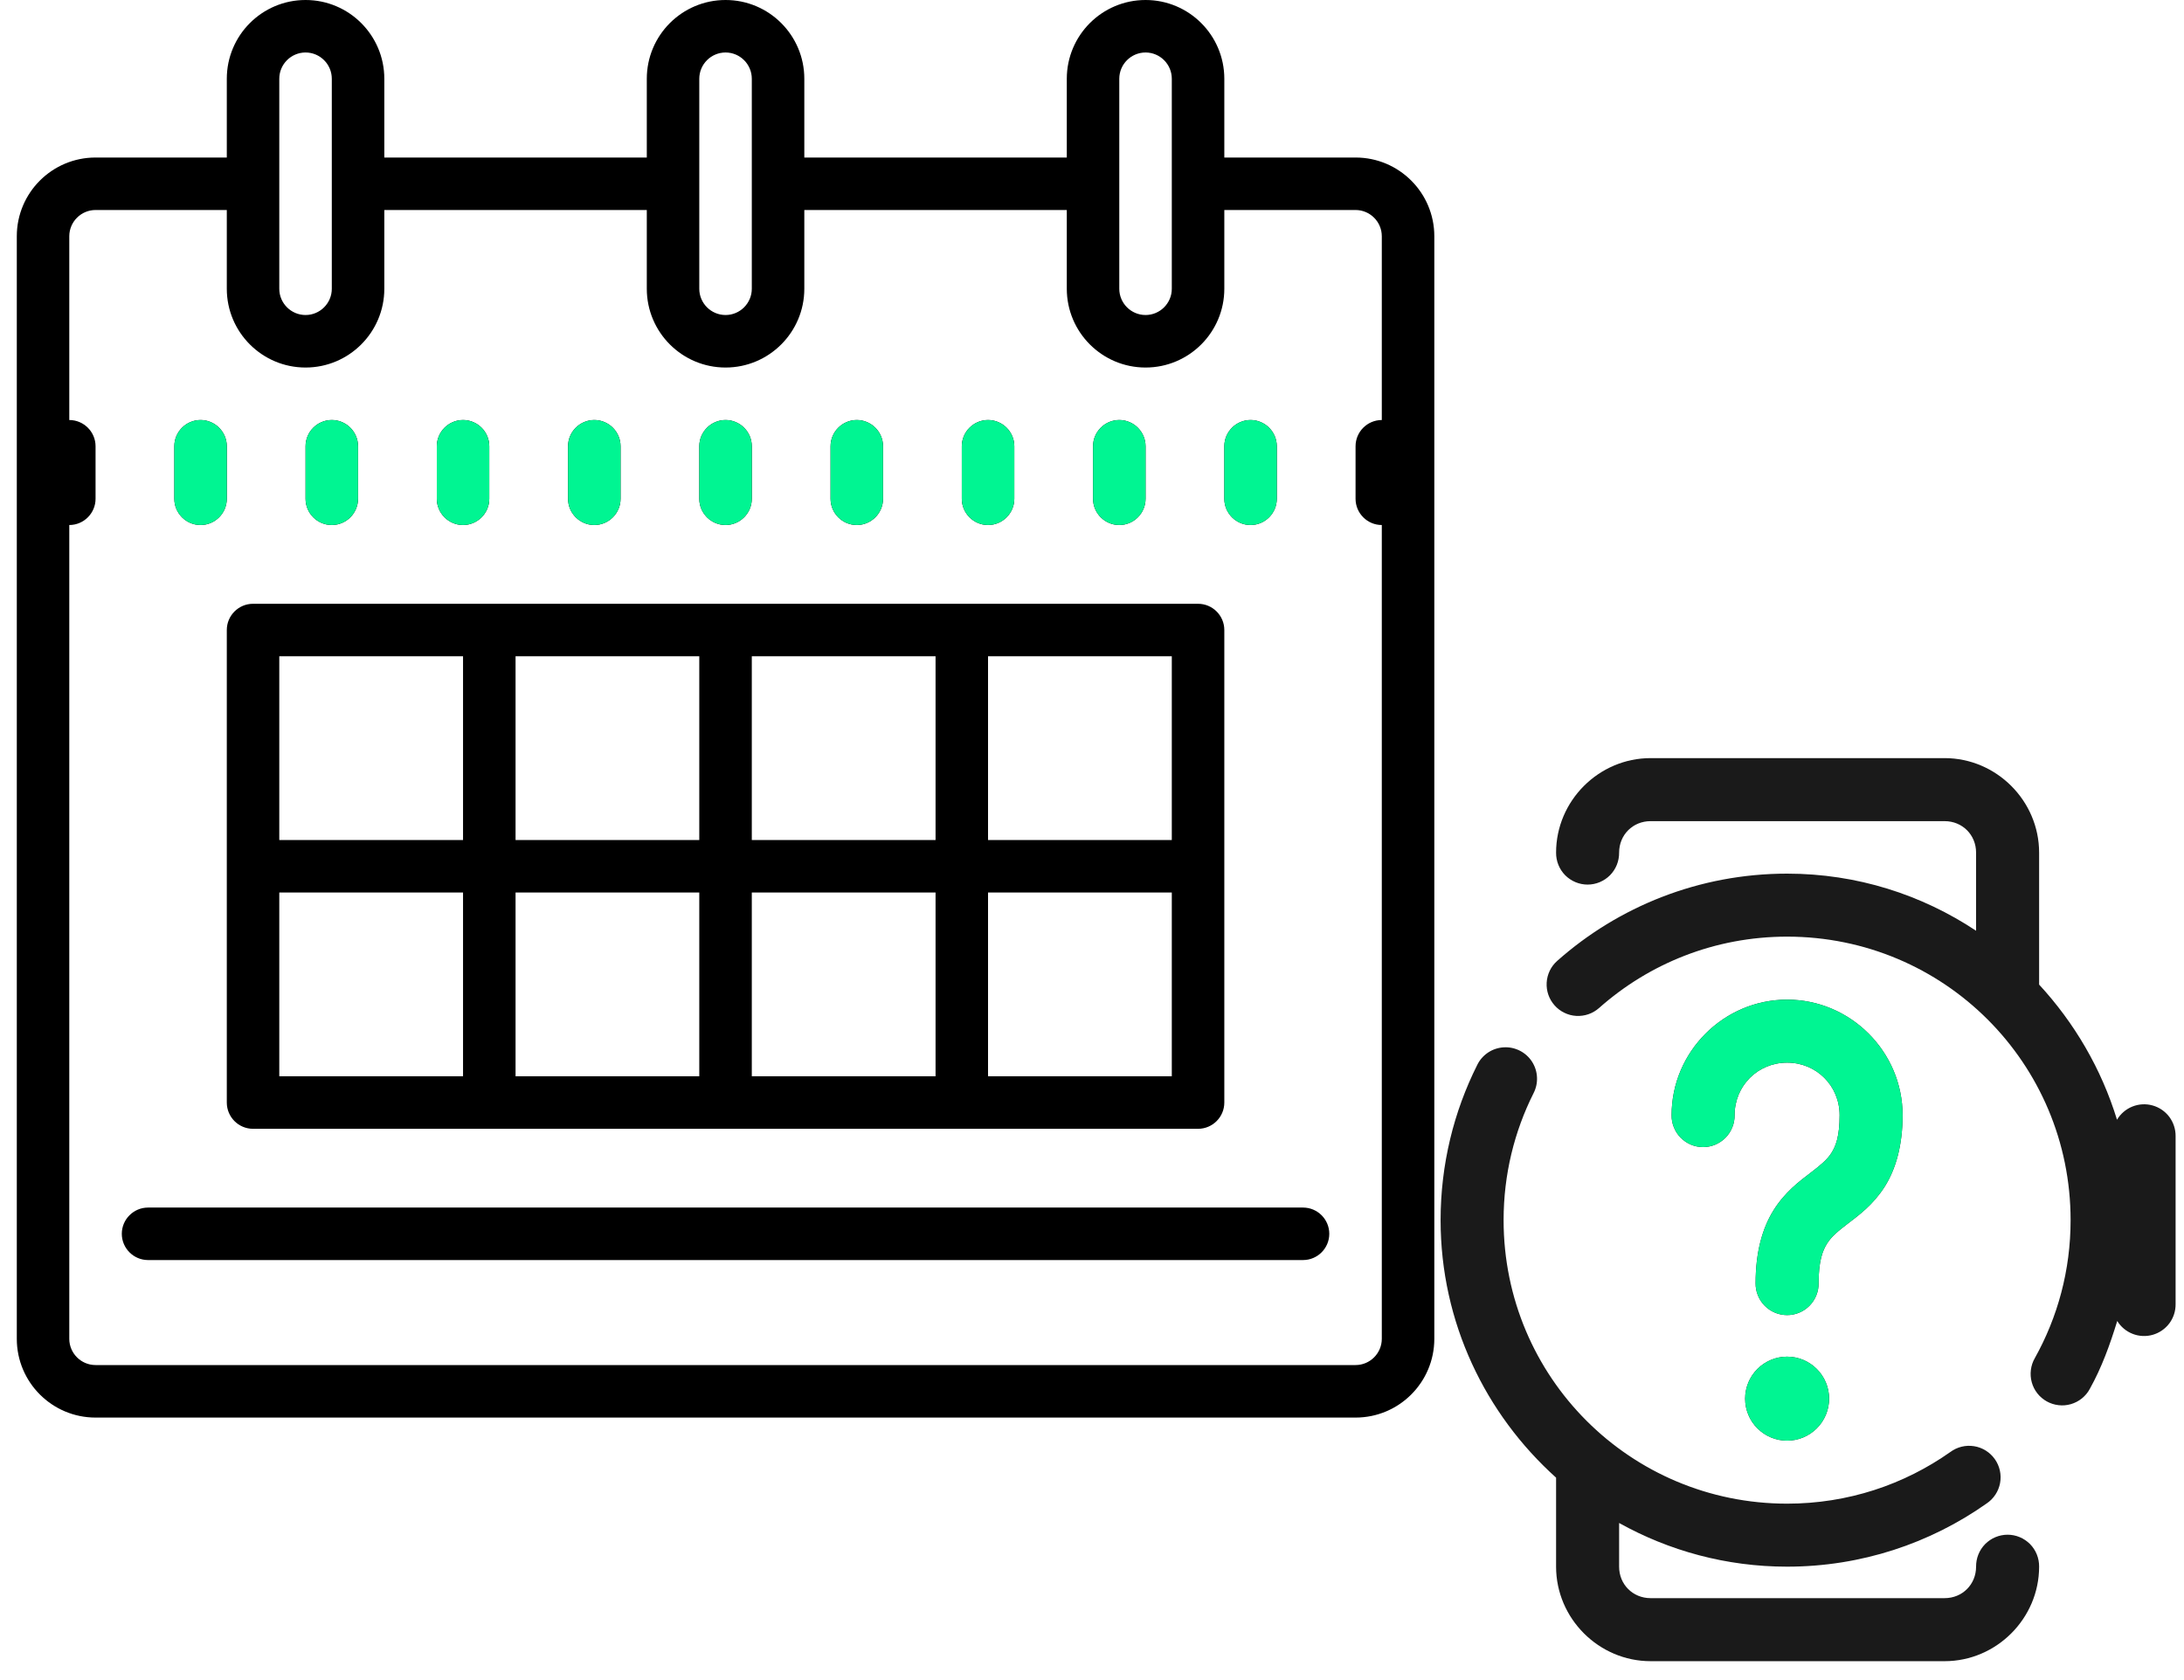 <svg xmlns="http://www.w3.org/2000/svg" width="65" height="50" viewBox="0 0 65 50" fill="none">
    <path d="M9.094 0C7.8 0 6.75 1.05 6.75 2.344V4.688H2.844C1.55 4.688 0.5 5.737 0.5 7.031V39.844C0.5 41.138 1.55 42.188 2.844 42.188H40.344C41.638 42.188 42.688 41.138 42.688 39.844V7.031C42.688 5.737 41.638 4.688 40.344 4.688H36.438V2.344C36.438 1.05 35.388 0 34.094 0C32.8 0 31.75 1.05 31.75 2.344V4.688H23.938V2.344C23.938 1.05 22.887 0 21.594 0C20.3 0 19.25 1.05 19.25 2.344V4.688H11.438V2.344C11.438 1.05 10.387 0 9.094 0ZM9.094 1.562C9.524 1.562 9.875 1.913 9.875 2.344V8.594C9.875 9.024 9.524 9.375 9.094 9.375C8.663 9.375 8.312 9.024 8.312 8.594V2.344C8.312 1.913 8.663 1.562 9.094 1.562ZM21.594 1.562C22.024 1.562 22.375 1.913 22.375 2.344V8.594C22.375 9.024 22.024 9.375 21.594 9.375C21.163 9.375 20.812 9.024 20.812 8.594V2.344C20.812 1.913 21.163 1.562 21.594 1.562ZM34.094 1.562C34.524 1.562 34.875 1.913 34.875 2.344V8.594C34.875 9.024 34.524 9.375 34.094 9.375C33.663 9.375 33.312 9.024 33.312 8.594V2.344C33.312 1.913 33.663 1.562 34.094 1.562ZM2.844 6.25H6.75V8.594C6.75 9.887 7.8 10.938 9.094 10.938C10.387 10.938 11.438 9.887 11.438 8.594V6.25H19.25V8.594C19.25 9.887 20.3 10.938 21.594 10.938C22.887 10.938 23.938 9.887 23.938 8.594V6.25H31.75V8.594C31.75 9.887 32.8 10.938 34.094 10.938C35.388 10.938 36.438 9.887 36.438 8.594V6.25H40.344C40.774 6.25 41.125 6.601 41.125 7.031V12.5C40.694 12.5 40.344 12.851 40.344 13.281V14.844C40.344 15.274 40.694 15.625 41.125 15.625V39.844C41.125 40.274 40.774 40.625 40.344 40.625H2.844C2.413 40.625 2.062 40.274 2.062 39.844V15.625C2.493 15.625 2.844 15.274 2.844 14.844V13.281C2.844 12.851 2.493 12.5 2.062 12.5V7.031C2.062 6.601 2.413 6.25 2.844 6.25ZM5.969 12.5C5.538 12.5 5.188 12.851 5.188 13.281V14.844C5.188 15.274 5.538 15.625 5.969 15.625C6.399 15.625 6.75 15.274 6.75 14.844V13.281C6.75 12.851 6.399 12.5 5.969 12.5ZM9.875 12.5C9.445 12.5 9.094 12.851 9.094 13.281V14.844C9.094 15.274 9.445 15.625 9.875 15.625C10.306 15.625 10.656 15.274 10.656 14.844V13.281C10.656 12.851 10.306 12.5 9.875 12.5ZM13.781 12.5C13.351 12.5 13 12.851 13 13.281V14.844C13 15.274 13.351 15.625 13.781 15.625C14.212 15.625 14.562 15.274 14.562 14.844V13.281C14.562 12.851 14.212 12.5 13.781 12.5ZM17.688 12.5C17.257 12.5 16.906 12.851 16.906 13.281V14.844C16.906 15.274 17.257 15.625 17.688 15.625C18.118 15.625 18.469 15.274 18.469 14.844V13.281C18.469 12.851 18.118 12.5 17.688 12.5ZM21.594 12.5C21.163 12.5 20.812 12.851 20.812 13.281V14.844C20.812 15.274 21.163 15.625 21.594 15.625C22.024 15.625 22.375 15.274 22.375 14.844V13.281C22.375 12.851 22.024 12.5 21.594 12.5ZM25.5 12.5C25.07 12.5 24.719 12.851 24.719 13.281V14.844C24.719 15.274 25.07 15.625 25.5 15.625C25.93 15.625 26.281 15.274 26.281 14.844V13.281C26.281 12.851 25.93 12.5 25.5 12.5ZM29.406 12.5C28.976 12.5 28.625 12.851 28.625 13.281V14.844C28.625 15.274 28.976 15.625 29.406 15.625C29.837 15.625 30.188 15.274 30.188 14.844V13.281C30.188 12.851 29.837 12.5 29.406 12.5ZM33.312 12.5C32.882 12.5 32.531 12.851 32.531 13.281V14.844C32.531 15.274 32.882 15.625 33.312 15.625C33.743 15.625 34.094 15.274 34.094 14.844V13.281C34.094 12.851 33.743 12.5 33.312 12.5ZM37.219 12.5C36.788 12.5 36.438 12.851 36.438 13.281V14.844C36.438 15.274 36.788 15.625 37.219 15.625C37.649 15.625 38 15.274 38 14.844V13.281C38 12.851 37.649 12.5 37.219 12.5ZM7.531 17.969C7.1 17.969 6.75 18.319 6.75 18.75V32.812C6.75 33.244 7.1 33.594 7.531 33.594H35.656C36.087 33.594 36.438 33.244 36.438 32.812V18.75C36.438 18.319 36.087 17.969 35.656 17.969H7.531ZM8.312 19.531H13.781V25H8.312V19.531ZM15.344 19.531H20.812V25H15.344V19.531ZM22.375 19.531H27.844V25H22.375V19.531ZM29.406 19.531H34.875V25H29.406V19.531ZM8.312 26.562H13.781V32.031H8.312V26.562ZM15.344 26.562H20.812V32.031H15.344V26.562ZM22.375 26.562H27.844V32.031H22.375V26.562ZM29.406 26.562H34.875V32.031H29.406V26.562ZM4.406 35.938C3.976 35.938 3.625 36.288 3.625 36.719C3.625 37.149 3.976 37.5 4.406 37.5H38.781C39.212 37.5 39.562 37.149 39.562 36.719C39.562 36.288 39.212 35.938 38.781 35.938H4.406Z" fill="black"/>
    <path d="M5.969 12.5C5.538 12.5 5.188 12.851 5.188 13.281V14.844C5.188 15.274 5.538 15.625 5.969 15.625C6.399 15.625 6.75 15.274 6.75 14.844V13.281C6.75 12.851 6.399 12.5 5.969 12.5ZM9.875 12.5C9.445 12.5 9.094 12.851 9.094 13.281V14.844C9.094 15.274 9.445 15.625 9.875 15.625C10.306 15.625 10.656 15.274 10.656 14.844V13.281C10.656 12.851 10.306 12.5 9.875 12.5ZM13.781 12.5C13.351 12.5 13 12.851 13 13.281V14.844C13 15.274 13.351 15.625 13.781 15.625C14.212 15.625 14.562 15.274 14.562 14.844V13.281C14.562 12.851 14.212 12.5 13.781 12.5ZM17.688 12.5C17.257 12.5 16.906 12.851 16.906 13.281V14.844C16.906 15.274 17.257 15.625 17.688 15.625C18.118 15.625 18.469 15.274 18.469 14.844V13.281C18.469 12.851 18.118 12.5 17.688 12.5ZM21.594 12.5C21.163 12.5 20.812 12.851 20.812 13.281V14.844C20.812 15.274 21.163 15.625 21.594 15.625C22.024 15.625 22.375 15.274 22.375 14.844V13.281C22.375 12.851 22.024 12.5 21.594 12.5ZM25.5 12.5C25.07 12.5 24.719 12.851 24.719 13.281V14.844C24.719 15.274 25.07 15.625 25.5 15.625C25.93 15.625 26.281 15.274 26.281 14.844V13.281C26.281 12.851 25.93 12.5 25.5 12.5ZM29.406 12.5C28.976 12.5 28.625 12.851 28.625 13.281V14.844C28.625 15.274 28.976 15.625 29.406 15.625C29.837 15.625 30.188 15.274 30.188 14.844V13.281C30.188 12.851 29.837 12.5 29.406 12.5ZM33.312 12.5C32.882 12.5 32.531 12.851 32.531 13.281V14.844C32.531 15.274 32.882 15.625 33.312 15.625C33.743 15.625 34.094 15.274 34.094 14.844V13.281C34.094 12.851 33.743 12.5 33.312 12.5ZM37.219 12.5C36.788 12.5 36.438 12.851 36.438 13.281V14.844C36.438 15.274 36.788 15.625 37.219 15.625C37.649 15.625 38 15.274 38 14.844V13.281C38 12.851 37.649 12.5 37.219 12.5Z" fill="#00F592"/>
    <path d="M49.125 22.562C47.583 22.562 46.312 23.833 46.312 25.375C46.311 25.499 46.334 25.623 46.38 25.738C46.426 25.853 46.495 25.958 46.582 26.047C46.67 26.135 46.773 26.205 46.888 26.253C47.003 26.301 47.126 26.326 47.25 26.326C47.374 26.326 47.497 26.301 47.612 26.253C47.727 26.205 47.83 26.135 47.918 26.047C48.005 25.958 48.074 25.853 48.12 25.738C48.166 25.623 48.189 25.499 48.188 25.375C48.188 24.846 48.596 24.438 49.125 24.438H57.875C58.404 24.438 58.812 24.846 58.812 25.375V27.7C57.199 26.629 55.27 26 53.188 26C50.568 26 48.165 26.982 46.346 28.596C46.253 28.678 46.178 28.777 46.124 28.888C46.071 28.999 46.039 29.119 46.032 29.242C46.025 29.365 46.041 29.488 46.082 29.605C46.122 29.721 46.185 29.828 46.267 29.92C46.348 30.012 46.447 30.087 46.558 30.141C46.669 30.195 46.789 30.227 46.912 30.234C47.035 30.241 47.158 30.224 47.275 30.184C47.391 30.144 47.498 30.081 47.591 29.999C49.081 28.677 51.035 27.875 53.188 27.875C57.858 27.875 61.625 31.642 61.625 36.312C61.625 37.807 61.239 39.203 60.56 40.419C60.498 40.526 60.458 40.645 60.443 40.769C60.427 40.892 60.436 41.017 60.469 41.137C60.502 41.257 60.558 41.369 60.635 41.467C60.711 41.564 60.807 41.646 60.915 41.706C61.024 41.767 61.143 41.805 61.267 41.819C61.39 41.834 61.515 41.823 61.635 41.788C61.754 41.753 61.865 41.695 61.962 41.617C62.058 41.539 62.139 41.443 62.197 41.333C62.549 40.704 62.798 40.015 63.013 39.313C63.12 39.488 63.282 39.623 63.473 39.697C63.664 39.772 63.875 39.781 64.072 39.724C64.269 39.667 64.442 39.547 64.565 39.383C64.687 39.218 64.752 39.018 64.75 38.812V33.812C64.752 33.606 64.686 33.405 64.563 33.239C64.439 33.074 64.264 32.955 64.065 32.899C63.866 32.843 63.655 32.855 63.463 32.932C63.272 33.009 63.111 33.147 63.006 33.324C62.541 31.806 61.737 30.438 60.688 29.302V29.298V25.375C60.688 23.833 59.417 22.562 57.875 22.562H49.125ZM53.188 29.75C51.3 29.75 49.75 31.3 49.75 33.188C49.748 33.312 49.771 33.435 49.818 33.55C49.864 33.666 49.933 33.771 50.02 33.859C50.107 33.947 50.211 34.018 50.326 34.066C50.44 34.114 50.563 34.138 50.688 34.138C50.812 34.138 50.935 34.114 51.049 34.066C51.164 34.018 51.268 33.947 51.355 33.859C51.442 33.771 51.511 33.666 51.557 33.55C51.604 33.435 51.627 33.312 51.625 33.188C51.625 32.314 52.314 31.625 53.188 31.625C54.061 31.625 54.75 32.314 54.75 33.188C54.75 33.824 54.635 34.111 54.506 34.314C54.377 34.517 54.183 34.676 53.869 34.916C53.554 35.156 53.119 35.48 52.782 36.022C52.445 36.564 52.25 37.281 52.25 38.188C52.248 38.312 52.271 38.435 52.318 38.55C52.364 38.666 52.433 38.771 52.52 38.859C52.607 38.947 52.711 39.018 52.826 39.066C52.94 39.114 53.063 39.138 53.188 39.138C53.312 39.138 53.435 39.114 53.549 39.066C53.664 39.018 53.768 38.947 53.855 38.859C53.942 38.771 54.011 38.666 54.057 38.55C54.104 38.435 54.127 38.312 54.125 38.188C54.125 37.531 54.242 37.225 54.374 37.013C54.506 36.802 54.696 36.644 55.006 36.407C55.317 36.169 55.748 35.855 56.088 35.322C56.427 34.79 56.625 34.079 56.625 33.188C56.625 31.3 55.075 29.75 53.188 29.75ZM44.761 31.169C44.593 31.177 44.43 31.23 44.29 31.323C44.15 31.416 44.037 31.544 43.964 31.696C43.267 33.085 42.875 34.656 42.875 36.312C42.875 39.355 44.209 42.086 46.312 43.976V43.978V46.625C46.312 48.167 47.583 49.438 49.125 49.438H57.875C59.417 49.438 60.688 48.167 60.688 46.625C60.689 46.501 60.666 46.377 60.62 46.262C60.574 46.147 60.505 46.042 60.418 45.953C60.33 45.865 60.227 45.795 60.112 45.747C59.997 45.699 59.874 45.674 59.75 45.674C59.626 45.674 59.503 45.699 59.388 45.747C59.273 45.795 59.17 45.865 59.082 45.953C58.995 46.042 58.926 46.147 58.88 46.262C58.834 46.377 58.811 46.501 58.812 46.625C58.812 47.154 58.404 47.562 57.875 47.562H49.125C48.596 47.562 48.188 47.154 48.188 46.625V45.325C49.67 46.151 51.374 46.625 53.188 46.625C55.393 46.625 57.447 45.929 59.125 44.745C59.229 44.676 59.318 44.586 59.387 44.481C59.456 44.377 59.503 44.26 59.526 44.137C59.549 44.014 59.547 43.888 59.52 43.765C59.493 43.643 59.443 43.527 59.37 43.425C59.298 43.323 59.206 43.236 59.1 43.17C58.994 43.104 58.876 43.059 58.752 43.04C58.629 43.02 58.502 43.025 58.381 43.055C58.259 43.085 58.145 43.139 58.045 43.213C56.671 44.182 55 44.75 53.188 44.75C48.517 44.75 44.75 40.983 44.75 36.312C44.75 34.951 45.07 33.673 45.64 32.537C45.716 32.39 45.752 32.227 45.744 32.062C45.737 31.897 45.686 31.737 45.597 31.598C45.508 31.459 45.383 31.346 45.236 31.271C45.09 31.196 44.926 31.16 44.761 31.169ZM53.188 40.375C52.856 40.375 52.538 40.507 52.304 40.741C52.069 40.975 51.938 41.294 51.938 41.625C51.938 41.956 52.069 42.275 52.304 42.509C52.538 42.743 52.856 42.875 53.188 42.875C53.519 42.875 53.837 42.743 54.071 42.509C54.306 42.275 54.438 41.956 54.438 41.625C54.438 41.294 54.306 40.975 54.071 40.741C53.837 40.507 53.519 40.375 53.188 40.375Z" fill="#1A1A1A"/>
    <path d="M53.188 29.75C51.3 29.75 49.75 31.3 49.75 33.188C49.748 33.312 49.771 33.435 49.818 33.55C49.864 33.666 49.933 33.771 50.02 33.859C50.107 33.947 50.211 34.018 50.326 34.066C50.44 34.114 50.563 34.138 50.688 34.138C50.812 34.138 50.935 34.114 51.049 34.066C51.164 34.018 51.268 33.947 51.355 33.859C51.442 33.771 51.511 33.666 51.557 33.55C51.604 33.435 51.627 33.312 51.625 33.188C51.625 32.314 52.314 31.625 53.188 31.625C54.061 31.625 54.75 32.314 54.75 33.188C54.75 33.824 54.635 34.111 54.506 34.314C54.377 34.517 54.183 34.676 53.869 34.916C53.554 35.156 53.119 35.48 52.782 36.022C52.445 36.564 52.25 37.281 52.25 38.188C52.248 38.312 52.271 38.435 52.318 38.55C52.364 38.666 52.433 38.771 52.52 38.859C52.607 38.947 52.711 39.018 52.826 39.066C52.94 39.114 53.063 39.138 53.188 39.138C53.312 39.138 53.435 39.114 53.549 39.066C53.664 39.018 53.768 38.947 53.855 38.859C53.942 38.771 54.011 38.666 54.057 38.55C54.104 38.435 54.127 38.312 54.125 38.188C54.125 37.531 54.242 37.225 54.374 37.013C54.506 36.802 54.696 36.644 55.006 36.407C55.317 36.169 55.748 35.855 56.088 35.322C56.427 34.79 56.625 34.079 56.625 33.188C56.625 31.3 55.075 29.75 53.188 29.75ZM53.188 40.375C52.856 40.375 52.538 40.507 52.304 40.741C52.069 40.975 51.938 41.294 51.938 41.625C51.938 41.956 52.069 42.275 52.304 42.509C52.538 42.743 52.856 42.875 53.188 42.875C53.519 42.875 53.837 42.743 54.071 42.509C54.306 42.275 54.438 41.956 54.438 41.625C54.438 41.294 54.306 40.975 54.071 40.741C53.837 40.507 53.519 40.375 53.188 40.375Z" fill="#00F592"/>
</svg>
